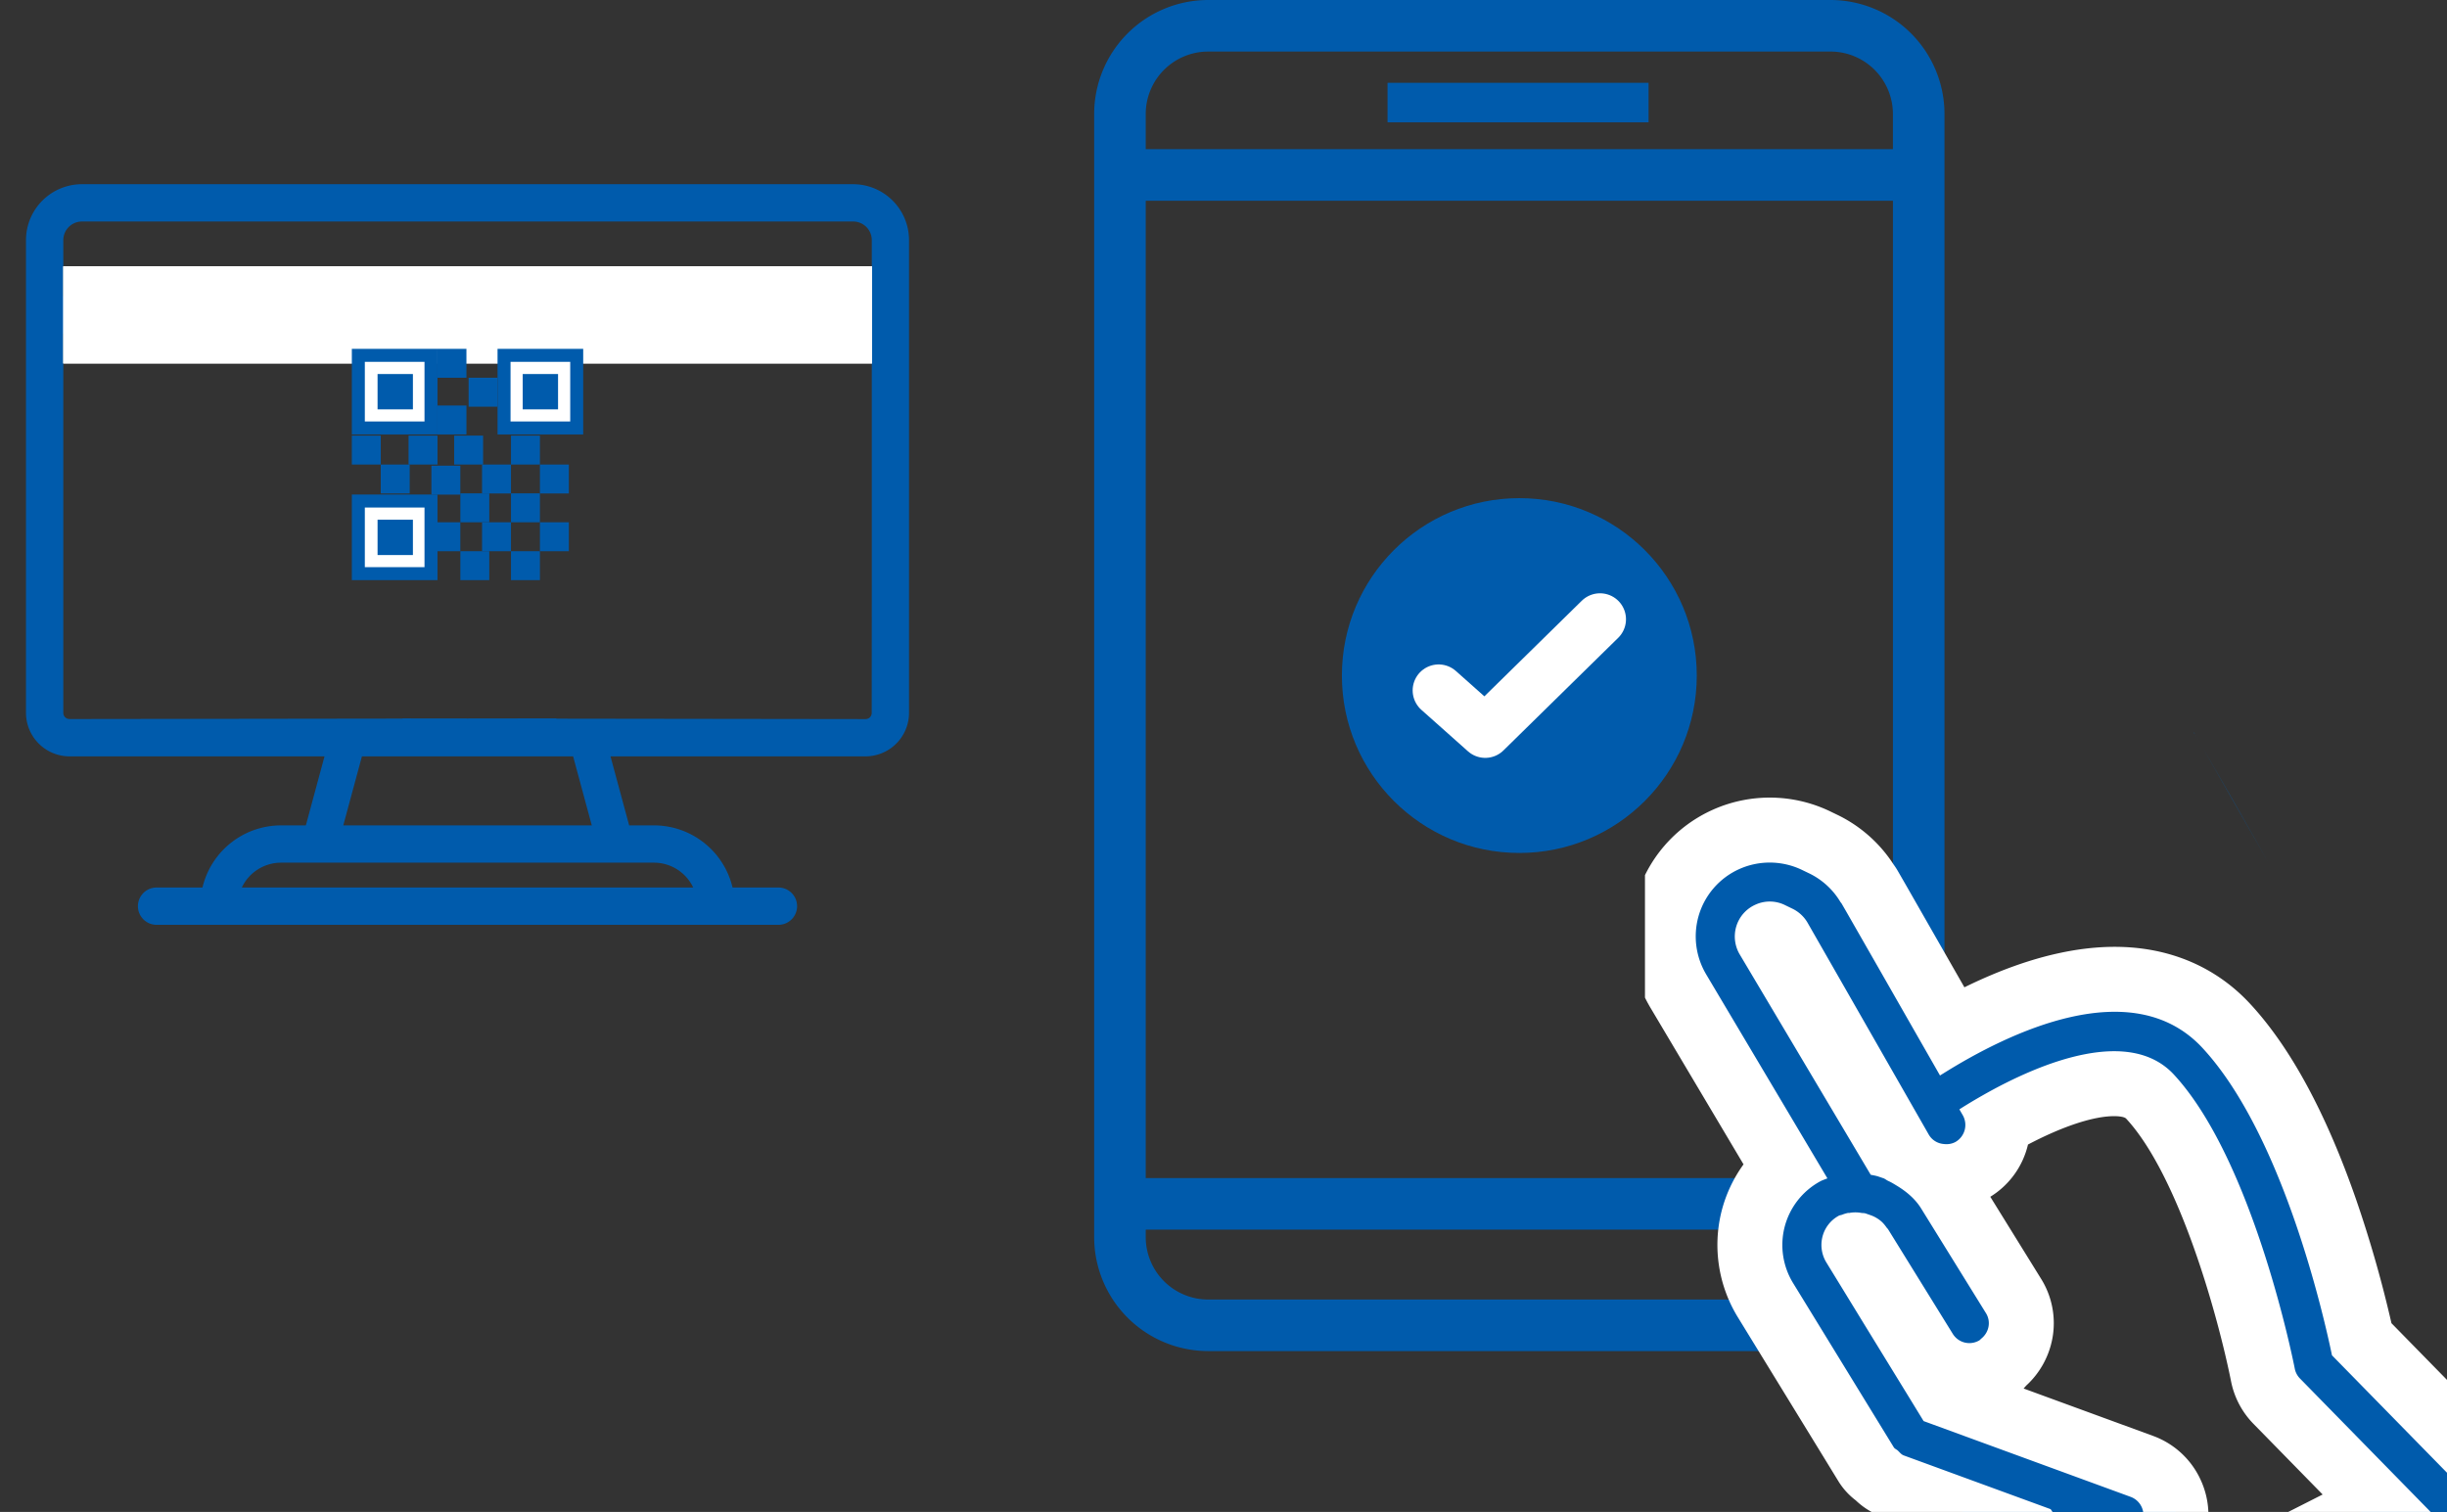 <svg xmlns="http://www.w3.org/2000/svg" width="188.339" height="116.391" viewBox="0 0 188.339 116.391"><rect x="0" y="0" width="188.339" height="116.391" fill="#333333" stroke="none"/><defs><clipPath id="clip-path"><path id="長方形_745" data-name="長方形 745" fill="#005bac" d="M0 0h65.447v104.007H0z"/></clipPath><clipPath id="clip-path-2"><path id="長方形_449" data-name="長方形 449" fill="#005bac" d="M0 0h61.73v106.415H0z"/></clipPath><clipPath id="clip-path-3"><path id="長方形_743" data-name="長方形 743" transform="translate(-2 -2)" fill="#005bac" d="M0 0h71.966v61.009H0z"/></clipPath></defs><g id="グループ_1870" data-name="グループ 1870" transform="translate(2)"><g id="グループ_1747" data-name="グループ 1747" transform="translate(82.215)"><g id="グループ_1810" data-name="グループ 1810"><g id="グループ_1867" data-name="グループ 1867" transform="translate(19.067 38.347)"><circle id="楕円形_229" data-name="楕円形 229" cx="13.657" cy="13.657" fill="#005bac" r="13.657"/><path id="パス_1996" data-name="パス 1996" d="M7.446 14.801l3.587 3.193 8.833-8.67" fill="none" stroke="#fff" stroke-linecap="round" stroke-linejoin="round" stroke-width="4"/></g><g id="グループ_1809" data-name="グループ 1809"><g id="グループ_777" data-name="グループ 777" clip-path="url(#clip-path)" fill="#005bac"><path id="パス_1794" data-name="パス 1794" d="M8.77 104.007h47.907a8.781 8.781 0 008.77-8.77V8.77A8.781 8.781 0 0056.677 0H8.77A8.781 8.781 0 000 8.77v86.466a8.781 8.781 0 008.77 8.77M56.677 3.969a4.807 4.807 0 014.8 4.8v2.714H3.969V8.77a4.806 4.806 0 014.8-4.8zm4.8 91.268a4.807 4.807 0 01-4.8 4.8H8.77a4.806 4.806 0 01-4.8-4.8v-.581h57.51zM3.969 15.453h57.51v75.235H3.969z"/><path id="長方形_744" data-name="長方形 744" transform="translate(22.581 6.375)" d="M0 0h20.091v3.04H0z"/></g></g></g></g><g id="グループ_525" data-name="グループ 525" transform="translate(124.609 9.976)"><g id="グループ_450" data-name="グループ 450" clip-path="url(#clip-path-2)" fill="#005bac"><path id="パス_638" data-name="パス 638" d="M17.316 21.16l-2.046-3.6v.027z" transform="translate(30.668 35.264)"/><path id="パス_639" data-name="パス 639" d="M15.052 17.208l.656 1.146v-.027l-.656-1.152z" transform="translate(30.231 34.494)"/><path id="パス_640" data-name="パス 640" d="M14.439 16.116l-.253-.442z" transform="translate(28.491 31.472)"/><path id="パス_641" data-name="パス 641" d="M14.044 15.425v.039c.024.039.063.069.084.108z" transform="translate(28.206 30.979)"/><path id="パス_642" data-name="パス 642" d="M16.623 19.936V19.9l-2.353-4.085z" transform="translate(28.66 31.767)"/><path id="パス_643" data-name="パス 643" d="M14.081 15.486l-.009-.012.343.593z" transform="translate(28.262 31.077)"/><g id="パス_644" data-name="パス 644"><path d="M47.611 79.94a4.005 4.005 0 01-3.295-1.726l-8.263-11.936L25.5 62.415a3.262 3.262 0 01-1.222-.804 2.911 2.911 0 01-.804-.833l-.01-.014-.008-.015-1.393-2.274-4.04-6.587-1.844-3.01-.483-.785-.002-.003-.001-.003a8.134 8.134 0 01-.953-6.146 8.092 8.092 0 012.356-3.999l-8.1-13.632a8.237 8.237 0 01-.851-6.415 8.175 8.175 0 014.557-5.262l.008-.004.008-.003a8.252 8.252 0 016.96.149l.545.264.01.004.009.005a8.188 8.188 0 013.281 2.97c.068.087.142.193.214.32l.335.578.002.004.002.003.256.446 2.355 4.116.655 1.146 2.044 3.579.662 1.157c3.575-2.007 8.169-3.952 12.542-3.952 1.63 0 3.153.271 4.527.806a10.892 10.892 0 014.073 2.792c2.866 3.1 5.431 7.875 7.623 14.19a89.903 89.903 0 012.792 9.925l10.708 10.934.002.003.003.002c.886.91 1.291 2.2 1.084 3.45a4.019 4.019 0 01-2.142 2.919L49.423 79.503a4.01 4.01 0 01-.711.283l-.015.004-.014.004a4.01 4.01 0 01-1.072.146zm-1.196-12.765l2.499 3.61 13.852-7.024-7.699-7.863a3.97 3.97 0 01-1.073-2.04l-.001-.006c-.126-.626-3.138-15.404-8.684-21.406-.62-.67-1.523-.996-2.762-.996-2.263 0-5.432 1.098-8.924 3.092a29.54 29.54 0 00-.035.02 4.01 4.01 0 01-2.014 3.542l-.022.013-.023.012a3.917 3.917 0 01-1.892.477 4.27 4.27 0 01-.766-.07c.37.378.686.782.953 1.216l1.676 2.707 3.01 4.863.297.481c.523.846.708 1.847.524 2.821A4.037 4.037 0 0134 52.926l-.181.203-.316.194a4.024 4.024 0 01-2.102.595 3.979 3.979 0 01-3.402-1.897l-.75-1.21-4.122-6.667a2.702 2.702 0 01-.163-.216l-.118-.042a3.23 3.23 0 01-.21-.03.708.708 0 00-.049.007l-.006.001-.006.001-.058.009a.09.09 0 00.006.025l.002.002.001.003 1.188 1.937 1.584 2.59 3.567 5.812.693 1.131.077.029 5.105 1.867L38 58.465l2.448.896 1.874.686 2.35.86a3.975 3.975 0 012.259 2.08 3.97 3.97 0 01.122 3.056 3.991 3.991 0 01-.638 1.132zM25.439 36.31l.147.05.018.006.018.006c.186.066.345.144.472.214l-.112-.195-.753-1.317-.754-1.32-1.473-2.576-3.008-5.262-3.2-5.591-.005-.008-.004-.007a.192.192 0 00-.087-.08l-.535-.26-.013-.005-.013-.007a.255.255 0 00-.104-.031c-.007 0-.025 0-.058.015l-.01.004-.009.005a.176.176 0 00-.101.115.211.211 0 00.021.155l8.437 14.194.678 1.141.448.754z" transform="translate(-6.434 41.996)"/><path d="M47.611 77.44c.135 0 .27-.018.404-.055.093-.027.183-.063.27-.108l21.844-11.07a1.505 1.505 0 00.397-2.396L59.311 52.36c-.571-2.76-3.736-16.92-9.957-23.65-5.406-5.85-14.955-1.185-19.979 1.965-.075.045-.16.097-.232.145l-1.928-3.37-2.698-4.723-2.609-4.558-.343-.592c-.02-.04-.06-.07-.084-.108a5.691 5.691 0 00-2.346-2.179l-.554-.267a5.739 5.739 0 00-4.862-.106 5.679 5.679 0 00-3.167 3.656 5.725 5.725 0 00.592 4.461l9.332 15.704c-.186.078-.379.135-.556.231a5.592 5.592 0 00-2.753 3.571 5.611 5.611 0 00.659 4.245l.484.788 7.277 11.871c.073.115.208.157.307.247.148.138.268.307.46.376l11.303 4.136 8.715 12.59c.29.419.758.648 1.24.648m-5.054-11.445l.222.082a1.494 1.494 0 001.925-.893 1.498 1.498 0 00-.893-1.93L27.88 57.423l-1.146-1.872-3.568-5.815-1.583-2.587-1.188-1.937a2.584 2.584 0 01-.307-1.953 2.548 2.548 0 011.27-1.648c.08-.042.171-.042.255-.076a2.7 2.7 0 01.446-.135c.028-.005.055.002.082.002.008 0 .015 0 .023-.002a2.51 2.51 0 01.9-.006c.12.024.24.006.36.048l.374.13c.285.099.547.25.779.439.18.147.33.334.466.526.027.042.07.07.096.112l.033.05 4.952 8.006a1.5 1.5 0 002.073.487l.024-.027c.04-.03.07-.069.111-.102.578-.47.752-1.29.35-1.943l-4.986-8.054c-.466-.758-1.155-1.327-1.913-1.784-.199-.12-.397-.244-.61-.337l-.016-.009c-.132-.057-.237-.16-.373-.207l-.373-.127c-.195-.069-.403-.096-.604-.141l-.07-.12-1.573-2.648-8.439-14.196a2.713 2.713 0 01-.276-2.11 2.676 2.676 0 011.492-1.72 2.65 2.65 0 012.31.054l.554.268c.49.244.89.62 1.158 1.095l3.201 5.593 6.116 10.697a1.455 1.455 0 001.095.713c.319.048.65.015.96-.153a1.51 1.51 0 00.56-2.055l-.262-.454a40.79 40.79 0 011.75-1.053c4.826-2.756 11.432-5.223 14.762-1.622 6.18 6.688 9.27 22.47 9.302 22.63.054.288.196.556.403.767L66.938 64.45l-18.839 9.552-5.541-8.006M47.61 82.44a6.505 6.505 0 01-5.352-2.805l-7.81-11.282-9.804-3.589a5.718 5.718 0 01-1.985-1.238 5.395 5.395 0 01-1.3-1.413l-.036-.058-1.393-2.275-6.372-10.39a10.65 10.65 0 01-1.247-8.047 10.57 10.57 0 011.709-3.682L6.846 25.587a10.747 10.747 0 01-1.108-8.369 10.669 10.669 0 015.946-6.868l.032-.015a10.737 10.737 0 019.058.193l.575.278a10.678 10.678 0 014.229 3.783c.12.163.228.33.328.505l.598 1.037 4.516 7.9a38.841 38.841 0 012.543-1.142c3.234-1.31 6.271-1.974 9.027-1.974 4.167 0 7.776 1.522 10.436 4.402 3.101 3.354 5.843 8.424 8.149 15.067a92.595 92.595 0 012.714 9.503l10.22 10.436a6.53 6.53 0 011.76 5.602 6.529 6.529 0 01-3.479 4.74L50.556 81.733c-.367.187-.753.34-1.147.455l-.058.016a6.51 6.51 0 01-1.74.237zm1.742-15.412l.375.54 8.866-4.494-5.313-5.427a6.46 6.46 0 01-1.74-3.303c-1.015-5.066-4.008-15.808-8.068-20.201-.165-.18-.75-.193-.926-.193-1.6 0-3.977.788-6.633 2.186a6.453 6.453 0 01-2.9 4.02l3.92 6.332a6.451 6.451 0 01.853 4.601 6.539 6.539 0 01-2.015 3.607l-.194.218.02.008 9.934 3.638a6.457 6.457 0 013.668 3.379 6.452 6.452 0 01.153 5.089z" fill="#fff" transform="translate(-6.434 41.996)"/></g></g></g><g id="グループ_1869" data-name="グループ 1869" transform="translate(0 14.18)"><g id="グループ_776" data-name="グループ 776"><g id="グループ_775" data-name="グループ 775" clip-path="url(#clip-path-3)"><path id="パス_1793" data-name="パス 1793" d="M67.966 30.8V4.308A4.308 4.308 0 0063.659 0H4.308A4.309 4.309 0 000 4.308V40.7a3.357 3.357 0 003.345 3.345h19.632l-1.436 5.313H19.63a6.219 6.219 0 00-6.047 4.783h-3.531a1.436 1.436 0 100 2.872h47.862a1.436 1.436 0 100-2.872h-3.531a6.218 6.218 0 00-6.047-4.783h-1.911l-1.436-5.313h19.632a3.356 3.356 0 003.345-3.345zM2.872 4.308a1.437 1.437 0 011.436-1.436h59.351A1.436 1.436 0 0165.1 4.308v4.307H2.872zm45.449 47.92h.015a3.344 3.344 0 013.016 1.909H16.614a3.344 3.344 0 013.016-1.909h28.691zm-23.9-2.872l1.436-5.313h16.254l1.436 5.313H24.419zM65.094 40.7a.474.474 0 01-.475.475l-23.792-.032v-.023l-6.837.009-5.014-.006v.014l-25.629.034a.474.474 0 01-.475-.475V11.488H65.1V30.8z" fill="#005bac"/><g id="長方形_1198" data-name="長方形 1198" fill="#fff" stroke="#fff" stroke-width="1"><path stroke="none" d="M0 0h62.25v7.481H0z" transform="translate(2.868 6.319)"/><path fill="none" d="M3.368 6.819h61.25V13.3H3.368z"/></g></g></g><g id="グループ_1868" data-name="グループ 1868" transform="translate(25.08 12.672)"><g id="パス_2047" data-name="パス 2047" fill="#fff"><path d="M6.093 6.093H.5V.5h5.593v5.593z"/><path d="M1 1v4.593h4.593V1H1M0 0h6.593v6.593H0V0z" fill="#005bac"/></g><g id="パス_2050" data-name="パス 2050" fill="#fff"><path d="M6.093 6.093H.5V.5h5.593v5.593z" transform="translate(11.215)"/><path d="M1 1v4.593h4.593V1H1M0 0h6.593v6.593H0V0z" fill="#005bac" transform="translate(11.215)"/></g><g id="パス_2049" data-name="パス 2049" fill="#fff"><path d="M6.093 6.093H.5V.5h5.593v5.593z" transform="translate(0 11.215)"/><path d="M1 1v4.593h4.593V1H1M0 0h6.593v6.593H0V0z" fill="#005bac" transform="translate(0 11.215)"/></g><path id="長方形_1177" data-name="長方形 1177" transform="translate(1.98 1.941)" fill="#005bac" d="M0 0h2.72v2.72H0z"/><path id="長方形_1180" data-name="長方形 1180" transform="translate(0 6.681)" fill="#005bac" d="M0 0h2.227v2.227H0z"/><path id="長方形_1181" data-name="長方形 1181" transform="translate(2.227 8.908)" fill="#005bac" d="M0 0h2.227v2.227H0z"/><path id="長方形_1182" data-name="長方形 1182" transform="translate(6.593)" fill="#005bac" d="M0 0h2.227v2.227H0z"/><path id="長方形_1183" data-name="長方形 1183" transform="translate(6.593 4.365)" fill="#005bac" d="M0 0h2.227v2.227H0z"/><path id="長方形_1195" data-name="長方形 1195" transform="translate(8.988 2.227)" fill="#005bac" d="M0 0h2.227v2.227H0z"/><path id="長方形_1184" data-name="長方形 1184" transform="translate(14.476 8.908)" fill="#005bac" d="M0 0h2.227v2.227H0z"/><path id="長方形_1193" data-name="長方形 1193" transform="translate(10.022 8.908)" fill="#005bac" d="M0 0h2.227v2.227H0z"/><path id="長方形_1194" data-name="長方形 1194" transform="translate(4.365 6.681)" fill="#005bac" d="M0 0h2.227v2.227H0z"/><path id="長方形_1197" data-name="長方形 1197" transform="translate(7.875 6.681)" fill="#005bac" d="M0 0h2.227v2.227H0z"/><path id="長方形_1196" data-name="長方形 1196" transform="translate(6.124 8.997)" fill="#005bac" d="M0 0h2.227v2.227H0z"/><path id="長方形_1192" data-name="長方形 1192" transform="translate(12.249 6.681)" fill="#005bac" d="M0 0h2.227v2.227H0z"/><path id="長方形_1185" data-name="長方形 1185" transform="translate(14.476 13.353)" fill="#005bac" d="M0 0h2.227v2.227H0z"/><path id="長方形_1186" data-name="長方形 1186" transform="translate(12.249 15.58)" fill="#005bac" d="M0 0h2.227v2.227H0z"/><path id="長方形_1187" data-name="長方形 1187" transform="translate(6.124 13.353)" fill="#005bac" d="M0 0h2.227v2.227H0z"/><path id="長方形_1191" data-name="長方形 1191" transform="translate(10.022 13.353)" fill="#005bac" d="M0 0h2.227v2.227H0z"/><path id="長方形_1188" data-name="長方形 1188" transform="translate(8.352 11.126)" fill="#005bac" d="M0 0h2.227v2.227H0z"/><path id="長方形_1190" data-name="長方形 1190" transform="translate(12.249 11.126)" fill="#005bac" d="M0 0h2.227v2.227H0z"/><path id="長方形_1189" data-name="長方形 1189" transform="translate(8.352 15.58)" fill="#005bac" d="M0 0h2.227v2.227H0z"/><path id="長方形_1179" data-name="長方形 1179" transform="translate(13.152 1.941)" fill="#005bac" d="M0 0h2.72v2.72H0z"/><path id="長方形_1178" data-name="長方形 1178" transform="translate(1.98 13.155)" fill="#005bac" d="M0 0h2.72v2.72H0z"/></g></g></g></svg>